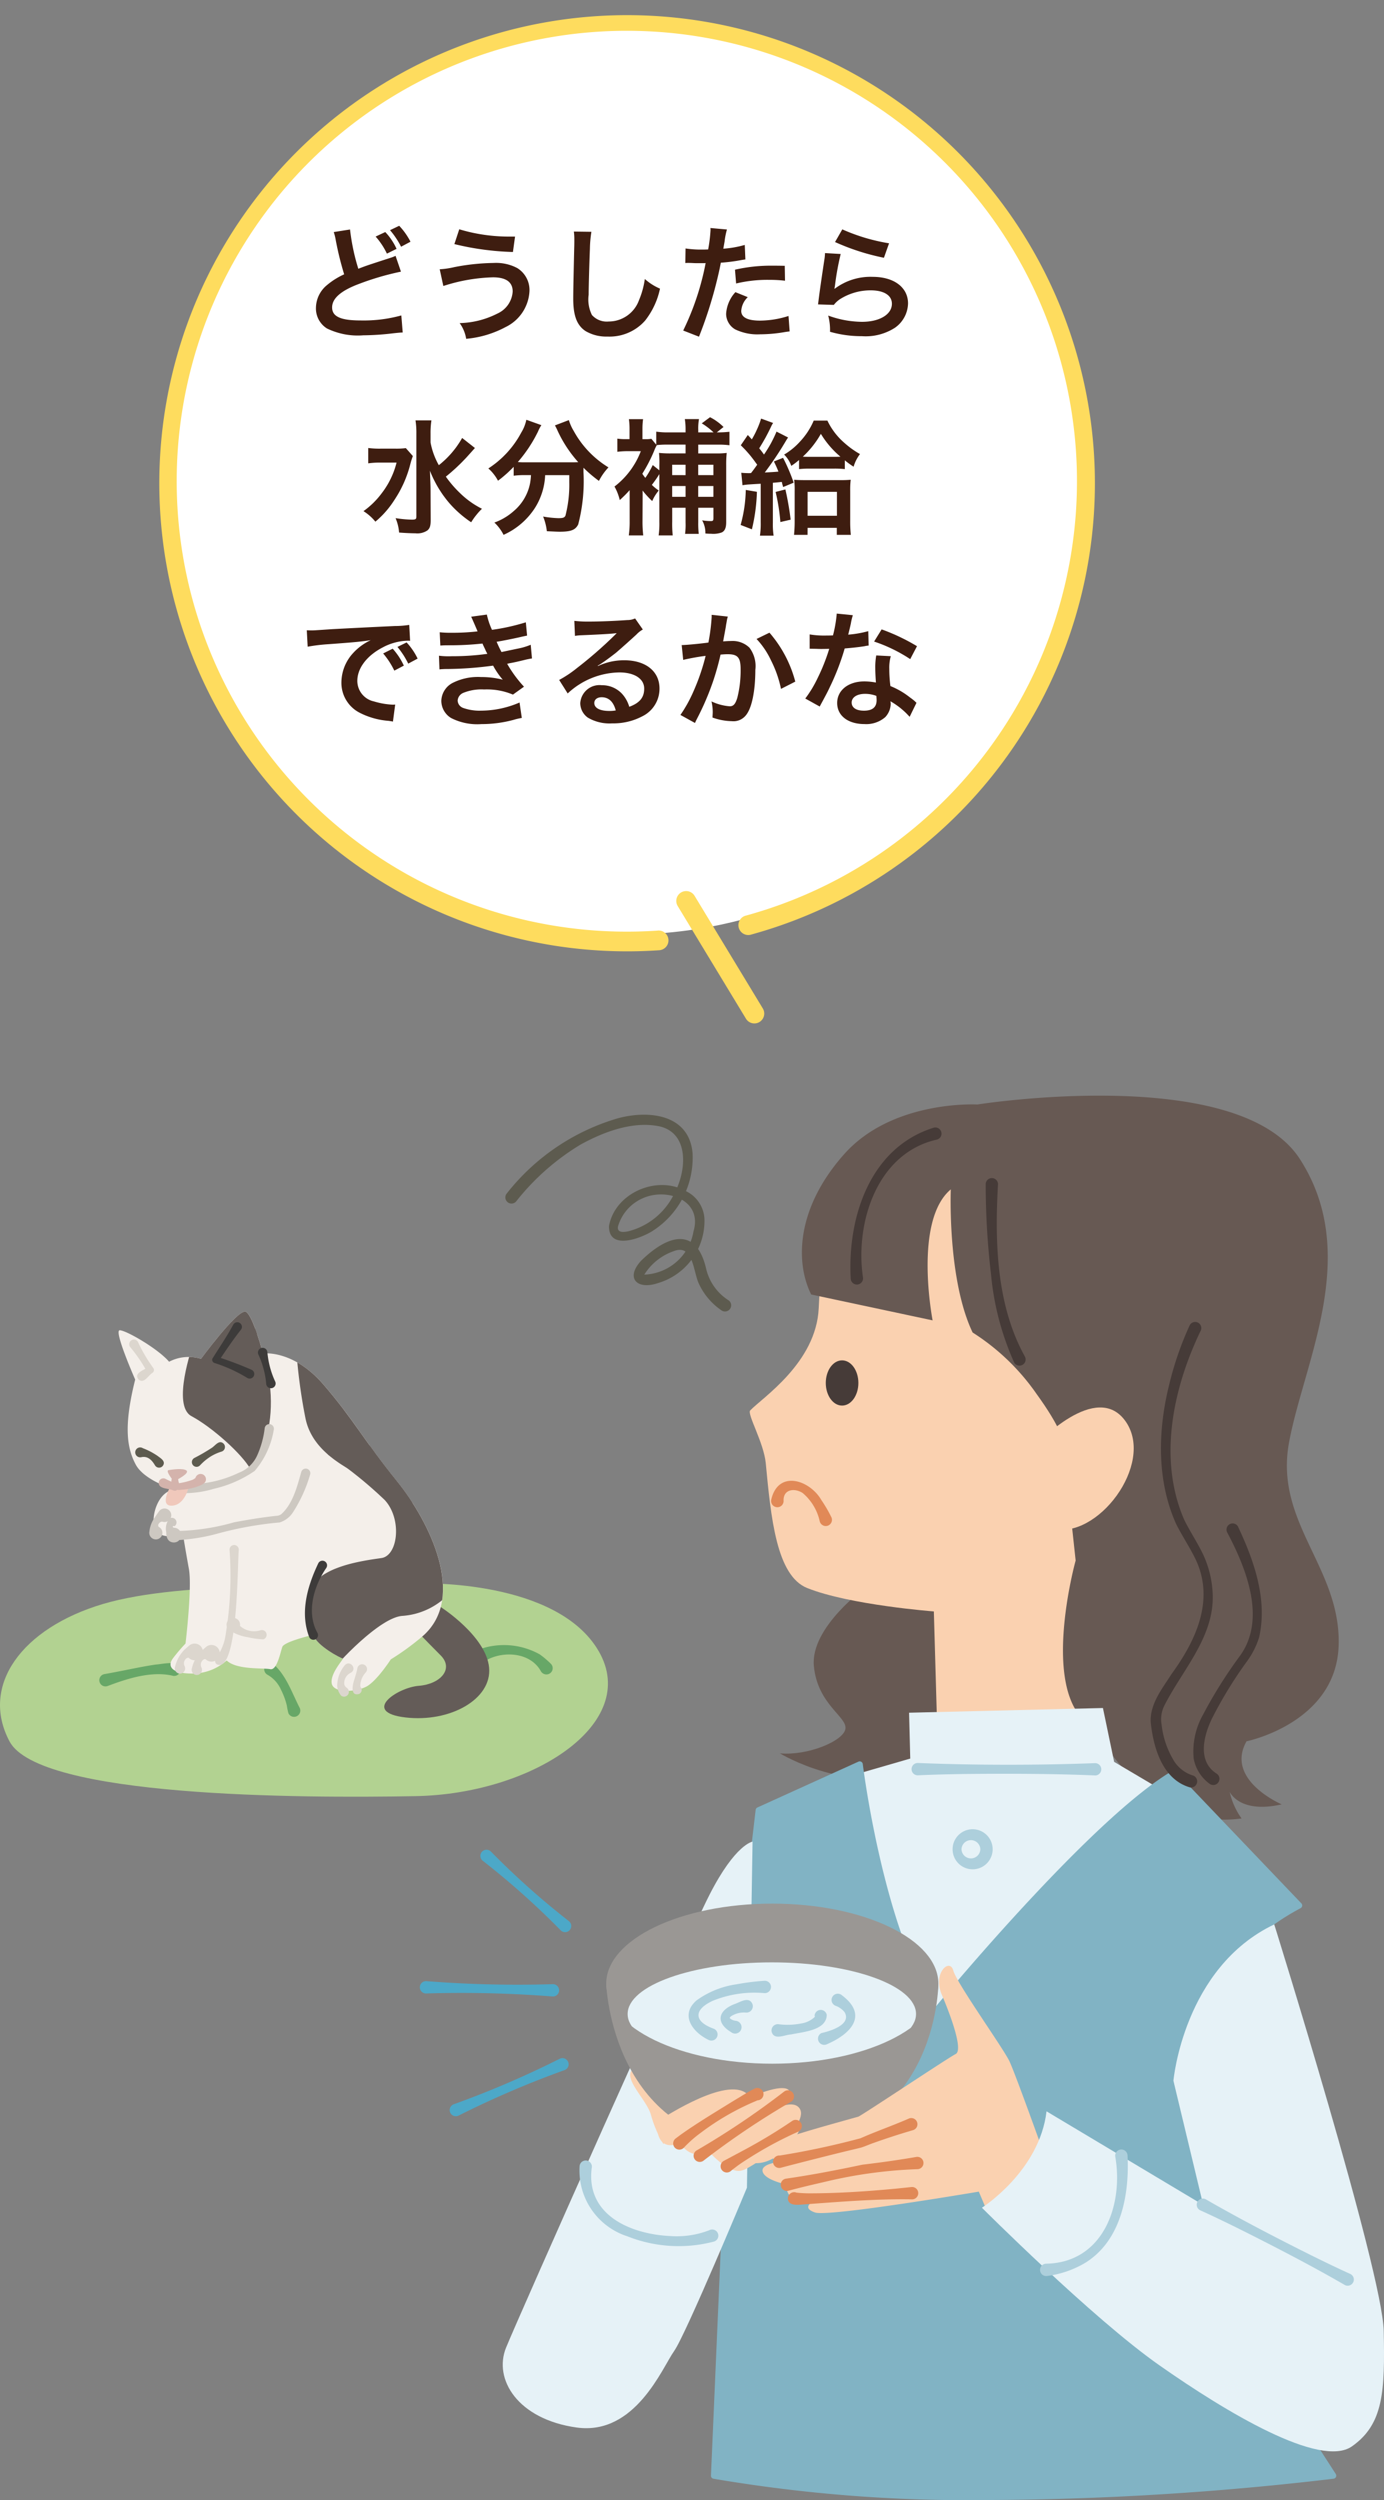<svg xmlns="http://www.w3.org/2000/svg" xmlns:xlink="http://www.w3.org/1999/xlink" width="143.495" height="259.044" viewBox="0 0 143.495 259.044">
  <rect x="0" y="0" width="143.495" height="259.044" fill="#808080" stroke="none"/>
  <defs>
    <clipPath id="clip-path">
      <rect id="長方形_207" data-name="長方形 207" width="98.765" height="107.407" transform="translate(0)" fill="#fff" stroke="#707070" stroke-width="1"/>
    </clipPath>
    <clipPath id="clip-path-2">
      <rect id="長方形_444" data-name="長方形 444" width="143.495" height="145.518" fill="none"/>
    </clipPath>
    <clipPath id="clip-path-3">
      <path id="パス_2542" data-name="パス 2542" d="M27.82,39.974a4.376,4.376,0,0,0-3.311.3c-1.154-1.354-4.465-3.261-5.117-3.261S21,42.132,21,42.132c-1.208,4.832-.852,7.074.051,8.78s4.064,2.608,4.064,2.608c-1.656.1-2.509,2.609-2.107,3.964s2.965.761,2.965.761.246,1.6.6,3.5-.351,7.725-.351,7.725A18.387,18.387,0,0,0,24.912,71c-.6.8-.2,1.584,2.005,1.584a5.358,5.358,0,0,0,3.562-1.355c1.053,1,3.812.753,4.515.9s1.054-1.756,1.255-2.308,3.21-1.254,3.21-1.254c.351,1.154,2.91,2.458,3.06,2.458s-1.3,1.505-1.154,2.559,2.451.925,3.555.374,2.573-2.84,2.573-2.84a26.7,26.7,0,0,0,3.353-2.451c4.516-4.014.7-11.79-2.709-16S43.673,46.3,40.512,42.634s-6.271-3.211-6.271-3.211-1-3.863-1.756-4.314a.2.2,0,0,0-.107-.027c-.957,0-4.558,4.893-4.558,4.893" transform="translate(-19.273 -35.081)" fill="none"/>
    </clipPath>
    <clipPath id="clip-path-5">
      <path id="パス_2593" data-name="パス 2593" d="M98.542,139.546c0,4.58,7.709,8.293,17.218,8.293s17.22-3.713,17.22-8.293-7.709-8.294-17.22-8.294-17.218,3.713-17.218,8.294" transform="translate(-98.542 -131.252)" fill="none"/>
    </clipPath>
  </defs>
  <g id="lineup_img_01" transform="translate(-1118.504 -1120.956)">
    <g id="グループ_464" data-name="グループ 464" transform="translate(1134.01 1120.956)">
      <g id="マスクグループ_24" data-name="マスクグループ 24" transform="translate(0 0)" clip-path="url(#clip-path)">
        <g id="e1083_1" transform="matrix(0.998, -0.07, 0.07, 0.998, -19.463, -10.264)">
          <ellipse id="楕円形_24" data-name="楕円形 24" cx="47.219" cy="47.219" rx="47.219" ry="47.219" transform="translate(81.786 129.006) rotate(-150)" fill="#fff"/>
          <g id="グループ_463" data-name="グループ 463" transform="translate(15.9 16.26)">
            <path id="パス_725" data-name="パス 725" d="M48.6,95.159a1.022,1.022,0,0,1,0,2.045,48.48,48.48,0,1,1,9.647-.958,1.022,1.022,0,1,1-.4-2h0a46.65,46.65,0,1,0-9.244.917Z" transform="translate(0 0)" fill="#fedc5e"/>
            <path id="パス_726" data-name="パス 726" d="M1.932.555l6.237,12.13a1.022,1.022,0,1,1-1.818.935L.113,1.49A1.022,1.022,0,0,1,1.932.555Z" transform="translate(50.711 91.284)" fill="#fedc5e"/>
          </g>
        </g>
      </g>
      <path id="パス_3070" data-name="パス 3070" d="M-28.743-10.335a5.525,5.525,0,0,1,.208.845,32.677,32.677,0,0,0,.871,3.536,7.579,7.579,0,0,0-1.768,1.105,3.094,3.094,0,0,0-1.157,2.327A2.445,2.445,0,0,0-29.458-.351a7.28,7.28,0,0,0,3.77.715,27.473,27.473,0,0,0,3.042-.2c.7-.078.767-.078,1.053-.091l-.143-1.768a14.735,14.735,0,0,1-4.2.52c-2.093,0-2.977-.4-2.977-1.352s.949-1.755,2.847-2.457a28.376,28.376,0,0,1,4.29-1.248l-.559-1.638a3.558,3.558,0,0,1-.494.195c-2.522.819-2.522.819-3.367,1.144a21.833,21.833,0,0,1-.858-4.069Zm4.342.468A7.593,7.593,0,0,1-23.231-8.1l1-.494a6.369,6.369,0,0,0-1.17-1.742Zm3.614.533a7.15,7.15,0,0,0-1.17-1.651l-.949.455a8.964,8.964,0,0,1,1.144,1.716Zm4.55.247a28.806,28.806,0,0,0,6.071.819l.221-1.6h-.364a17.821,17.821,0,0,1-5.421-.754Zm-1.144,4.342a18.177,18.177,0,0,1,5.148-.9c1.352,0,2.041.494,2.041,1.469a2.687,2.687,0,0,1-1.586,2.288A9.074,9.074,0,0,1-15.691-.9,3.713,3.713,0,0,1-15.015.728,10.641,10.641,0,0,0-10.92-.494,4.375,4.375,0,0,0-8.45-4.225,2.676,2.676,0,0,0-9.711-6.6a4.69,4.69,0,0,0-2.457-.533A22.681,22.681,0,0,0-16.25-6.7a8.849,8.849,0,0,1-1.508.221Zm13.533-5.642A6.465,6.465,0,0,1-3.8-9.5c0,.182,0,.455-.013.845-.078,3.263-.1,4.563-.1,5.239,0,1.742.377,2.743,1.274,3.341A4.238,4.238,0,0,0-.364.494a4.92,4.92,0,0,0,3.9-1.651A8.008,8.008,0,0,0,5.083-4.472a5.614,5.614,0,0,1-1.573-1,8.715,8.715,0,0,1-.6,2.184A3.345,3.345,0,0,1-.234-1.066a2.058,2.058,0,0,1-1.742-.676,3.613,3.613,0,0,1-.338-2.093c0-.923.078-3.562.13-4.771a11.884,11.884,0,0,1,.156-1.755ZM7.709-7.124a1.941,1.941,0,0,1,.247-.013c.1,0,.286,0,.52.013s.351.013.416.013h.754a1.1,1.1,0,0,0,.169-.013A27.775,27.775,0,0,1,7.488-.13L9.126.507a44.075,44.075,0,0,0,1.456-4.3c.338-1.183.663-2.561.806-3.367a17.722,17.722,0,0,0,2.132-.273c.312-.052.312-.052.416-.065L13.871-9a10.789,10.789,0,0,1-2.223.39c.052-.3.065-.377.13-.741a7.387,7.387,0,0,1,.247-1.248l-1.716-.156a1.764,1.764,0,0,1,.013.234,15.779,15.779,0,0,1-.247,1.989c-.3.013-.442.013-.6.013a10.343,10.343,0,0,1-1.742-.117Zm10.309.286c-.819-.013-.936-.013-1.287-.013a16.683,16.683,0,0,0-3.874.416l.117,1.43a14.03,14.03,0,0,1,3.432-.377,13.533,13.533,0,0,1,1.638.091ZM12.9-4.108a3.666,3.666,0,0,0-.962,2.249,1.878,1.878,0,0,0,.923,1.6A5.279,5.279,0,0,0,15.47.26,15.128,15.128,0,0,0,17.888.052c.3-.052.4-.065.637-.091l-.117-1.6a9.949,9.949,0,0,1-2.951.481c-1.3,0-1.95-.338-1.95-1a2.157,2.157,0,0,1,.676-1.43ZM23.231-9.3A23.53,23.53,0,0,0,28.3-7.67l.533-1.5a19.5,19.5,0,0,1-4.849-1.443Zm-1.04,1.144a5.305,5.305,0,0,1-.078.754c-.234,1.534-.442,2.977-.546,3.783-.065.494-.065.546-.1.78l1.638.052a2.83,2.83,0,0,1,.585-.559,5.916,5.916,0,0,1,3.237-.949c1.378,0,2.2.52,2.2,1.391,0,1.105-1.274,1.872-3.107,1.872a10.5,10.5,0,0,1-3.5-.65A5.769,5.769,0,0,1,22.711,0a11.954,11.954,0,0,0,3.315.455,5.616,5.616,0,0,0,3.432-.884A3.165,3.165,0,0,0,30.8-2.938c0-1.664-1.456-2.756-3.666-2.756a6.161,6.161,0,0,0-3.939,1.235l-.026-.026c.039-.195.039-.195.065-.377a27.508,27.508,0,0,1,.585-3.2ZM-15.431,11a9.535,9.535,0,0,1-2.418,2.821,7.586,7.586,0,0,1-.858-2.353v-.91a8.524,8.524,0,0,1,.091-1.378h-1.651a8.354,8.354,0,0,1,.091,1.365v8.593c0,.273-.078.325-.468.325a11.9,11.9,0,0,1-1.69-.156,4.664,4.664,0,0,1,.364,1.495c.507.039,1.209.078,1.69.078a1.862,1.862,0,0,0,1.248-.3c.247-.208.338-.468.338-1.053l-.013-3.107c0-.429-.013-.728-.065-2.028A11.673,11.673,0,0,0-16.718,17.8a11.39,11.39,0,0,0,2.223,1.937,7.256,7.256,0,0,1,1.118-1.4,9.01,9.01,0,0,1-2.262-1.612,11.6,11.6,0,0,1-1.482-1.716,19.733,19.733,0,0,0,2.327-2.2c.442-.494.676-.754.689-.767Zm-5.837,1.053a7.559,7.559,0,0,1-1.144.052h-1.365a9.141,9.141,0,0,1-1.391-.065V13.63a8.8,8.8,0,0,1,1.3-.078h1.638a8.653,8.653,0,0,1-1.547,3.185,8.46,8.46,0,0,1-1.885,1.846,4.971,4.971,0,0,1,1.235,1.092,9.626,9.626,0,0,0,1.963-2.236,11.94,11.94,0,0,0,1.651-3.692,8.28,8.28,0,0,1,.273-.871Zm12.974,2.795a6.461,6.461,0,0,1-.078.754,5.03,5.03,0,0,1-1.7,2.964,6.134,6.134,0,0,1-2.015,1.2,4.614,4.614,0,0,1,.949,1.274,7.53,7.53,0,0,0,3.3-2.86,6.917,6.917,0,0,0,1.014-3.328h2.5v.754a12.771,12.771,0,0,1-.4,3.458c-.117.2-.26.247-.741.247a10.687,10.687,0,0,1-1.573-.169,5.583,5.583,0,0,1,.39,1.521c.871.039,1.079.052,1.339.052,1.157,0,1.625-.182,1.911-.754a17.729,17.729,0,0,0,.546-5.434v-.442A13.256,13.256,0,0,0-1.248,15.45a6.052,6.052,0,0,1,.988-1.4,10.081,10.081,0,0,1-3.6-3.77,4.859,4.859,0,0,1-.507-1.131L-5.811,9.7a5.332,5.332,0,0,1,.273.546,13,13,0,0,0,2.145,3.263c-.312.013-.494.013-.806.013H-8.983a6.719,6.719,0,0,1-.676-.026,14.459,14.459,0,0,0,2.093-3.159,3.676,3.676,0,0,1,.351-.663l-1.56-.559a4.041,4.041,0,0,1-.52,1.313,10.023,10.023,0,0,1-3.419,3.731,4.52,4.52,0,0,1,1,1.274,12.923,12.923,0,0,0,1.625-1.443v.923a9.034,9.034,0,0,1,1.1-.065Zm11.57,1.6a9.023,9.023,0,0,0,1,1.092,4.358,4.358,0,0,1,.676-1.092,5.41,5.41,0,0,1-.715-.585,12.365,12.365,0,0,0,.78-1.118v4.94A8.613,8.613,0,0,1,4.94,21.1H6.4a12.034,12.034,0,0,1-.052-1.43V18.232H7.735v1.521a7.29,7.29,0,0,1-.052,1.183H9.1a9.267,9.267,0,0,1-.052-1.2V18.232h1.573V19.3c0,.26-.052.312-.26.312a5.422,5.422,0,0,1-.91-.078A2.656,2.656,0,0,1,9.789,20.9c.312.026.455.026.585.026a2.552,2.552,0,0,0,1.131-.143c.312-.169.442-.494.442-1.066V13.89A12.1,12.1,0,0,1,12,12.551a8.446,8.446,0,0,1-1.17.052H9.048v-.91h2a8.2,8.2,0,0,1,1.235.065v-1.4a11.078,11.078,0,0,1-1.235.065h-.078l.7-.559a5.515,5.515,0,0,0-1.4-1.014l-.858.637a6.756,6.756,0,0,1,1.222.936H9.048v-.26a5.414,5.414,0,0,1,.078-1.118H7.657a6.617,6.617,0,0,1,.078,1.118v.26H5.967a8.065,8.065,0,0,1-1.274-.078v1.352l-.507-.611a3.273,3.273,0,0,1-.663.039h-.26V10.029a7.054,7.054,0,0,1,.065-.975H1.859a7.372,7.372,0,0,1,.065,1.014v1.053h-.3a5.616,5.616,0,0,1-.962-.052v1.365a9.207,9.207,0,0,1,1.066-.065H3.094a8.352,8.352,0,0,1-2.73,3.666,5.254,5.254,0,0,1,.546,1.4,12.427,12.427,0,0,0,1.027-1.027v3.211A10.061,10.061,0,0,1,1.846,21.1h1.5a12.078,12.078,0,0,1-.078-1.495l.013-2.756Zm1.469-4.706a8.857,8.857,0,0,1,1.105-.052H7.735v.91H6.279a11.045,11.045,0,0,1-1.3-.052,10.477,10.477,0,0,1,.039,1.326v.481l-.689-.546a8.925,8.925,0,0,1-.767,1.326,3.638,3.638,0,0,1-.312-.429,16.107,16.107,0,0,0,1.235-2.392,3.961,3.961,0,0,1,.26-.559Zm1.6,5.356V15.983H7.735V17.1Zm0-2.249V13.773H7.735v1.079Zm2.7,2.249V15.983h1.573V17.1Zm0-2.249V13.773h1.573v1.079ZM13.637,15.9a5.233,5.233,0,0,1,.6-.078c.819-.052.819-.052,1.287-.078v4a8.665,8.665,0,0,1-.078,1.378h1.417a7.852,7.852,0,0,1-.078-1.365V15.645c.468-.039.468-.039.923-.091.065.26.065.273.143.533l1.092-.455a19.412,19.412,0,0,0-1.1-2.574l-.949.377c.247.52.325.689.468,1.053-.442.039-.663.052-1.417.091a33.972,33.972,0,0,0,2.054-3.042c.182-.312.273-.455.364-.585l-1.2-.611a12.533,12.533,0,0,1-1.3,2.379c-.169-.247-.234-.325-.494-.65a20.049,20.049,0,0,0,1.222-2.223,2.519,2.519,0,0,1,.221-.4l-1.248-.455a8.364,8.364,0,0,1-.442,1.157,9.647,9.647,0,0,1-.52,1c-.208-.234-.208-.234-.416-.455l-.728,1.066a12.049,12.049,0,0,1,1.521,1.768c.117.156.117.156.182.247-.286.39-.377.533-.637.858a1.347,1.347,0,0,1-.208.013c-.247,0-.533-.013-.806-.039ZM19.5,14.228a9.6,9.6,0,0,1,1.17-.052h2.405a8.941,8.941,0,0,1,1.17.052v-.91a9.324,9.324,0,0,0,.91.663,4.037,4.037,0,0,1,.663-1.313,8.93,8.93,0,0,1-1.586-1.131A7.053,7.053,0,0,1,22.438,9.2H21.021a7.4,7.4,0,0,1-1.43,2.184,6.961,6.961,0,0,1-1.638,1.339,3.074,3.074,0,0,1,.741,1.17,7.23,7.23,0,0,0,.806-.611Zm1.066-1.274c-.312,0-.442,0-.676-.013a9.773,9.773,0,0,0,1.872-2.366,9.542,9.542,0,0,0,2.028,2.366c-.156.013-.3.013-.6.013Zm-6.591,3.432a14.409,14.409,0,0,1-.533,3.627l1.17.455a19.011,19.011,0,0,0,.52-3.887Zm3.094.208a19.889,19.889,0,0,1,.494,3.12l1.066-.247a29.812,29.812,0,0,0-.546-3.133Zm3.315,3.718h3.029v.728h1.456a13.258,13.258,0,0,1-.065-1.482V16.5a8.815,8.815,0,0,1,.052-1.17,10.341,10.341,0,0,1-1.066.039H20.111c-.507,0-.793-.013-1.118-.039a8.544,8.544,0,0,1,.052,1.183V19.7c0,.481-.026.9-.065,1.339h1.4Zm0-3.731h3.042v2.483H20.384ZM-31.447,32.629a18.871,18.871,0,0,1,2.158-.26c2.821-.208,3.328-.26,4.381-.416a5.749,5.749,0,0,0-1.807,1.313,4.527,4.527,0,0,0-1.235,3.055,3.478,3.478,0,0,0,1.859,3.133,7.821,7.821,0,0,0,3.042.858c.221.039.286.039.442.078l.234-1.768c-.13.013-.247.013-.26.013A7.889,7.889,0,0,1-24.57,38.3,2.183,2.183,0,0,1-26.3,36.178c0-1.313.975-2.613,2.626-3.471a5.814,5.814,0,0,1,2.574-.7,2.013,2.013,0,0,1,.273.013l-.091-1.651a9.577,9.577,0,0,1-1.495.117c-3.6.169-5.759.286-6.487.325-1.911.13-1.911.13-2.145.13-.065,0-.208,0-.494-.013Zm7.826.7a8.27,8.27,0,0,1,1.157,1.781l.988-.52a6.972,6.972,0,0,0-1.157-1.755Zm3.575.533a6.813,6.813,0,0,0-1.144-1.677l-.949.468a8.617,8.617,0,0,1,1.118,1.729Zm2.353-1.352c.273-.013.338-.026.884-.026a31.341,31.341,0,0,0,3.484-.182c.1.234.143.312.273.585.1.247.156.325.234.481a25.575,25.575,0,0,1-3.679.247,7.7,7.7,0,0,1-1.339-.052l.052,1.417c.221-.026.312-.026.533-.039a37.318,37.318,0,0,0,5.031-.351,7.827,7.827,0,0,0,1,1.456,8.959,8.959,0,0,0-2.249-.273,5.8,5.8,0,0,0-3.029.65,2.171,2.171,0,0,0-1.092,1.807,2.094,2.094,0,0,0,1,1.781,5.944,5.944,0,0,0,3.172.637,12.516,12.516,0,0,0,3.328-.442,6.429,6.429,0,0,1,.845-.195l-.234-1.6a10.1,10.1,0,0,1-4,.845,5.067,5.067,0,0,1-1.859-.286.857.857,0,0,1-.559-.754.938.938,0,0,1,.559-.793,5.015,5.015,0,0,1,2.184-.364,6.991,6.991,0,0,1,2.99.533l1.144-.819A13,13,0,0,1-10.764,34.4c.156-.039.156-.039.481-.1s.741-.156,1.274-.286c.3-.078.572-.13.819-.169l-.13-1.417a6.566,6.566,0,0,1-1.235.377c-.078.013-.676.143-1.794.377a11.706,11.706,0,0,1-.507-1.066c.4-.052,1.846-.338,2.717-.546l.442-.091-.13-1.378a21.841,21.841,0,0,1-3.51.78A7.621,7.621,0,0,1-12.87,29.3l-1.625.221c.013.026.2.429.52,1.183.1.234.1.234.143.338a23.1,23.1,0,0,1-2.678.143,10.906,10.906,0,0,1-1.248-.052ZM-1.378,34.6a5.1,5.1,0,0,0,.533-.338C-.585,34.1.351,33.4.585,33.2c.442-.377,1.391-1.222,2.041-1.82a2.787,2.787,0,0,1,.676-.533L2.5,29.7a1.916,1.916,0,0,1-.806.169c-1.261.091-2.847.156-3.952.156A11.758,11.758,0,0,1-3.8,29.951l.065,1.56a4.385,4.385,0,0,1,.624-.065c2.353-.1,3.185-.156,3.679-.221l.013.013-.234.234a43.408,43.408,0,0,1-3.887,3.38,11.692,11.692,0,0,1-1.833,1.222l.884,1.4A8.01,8.01,0,0,1,.871,35.294c1.573,0,2.574.663,2.574,1.677,0,.923-.468,1.482-1.547,1.885a3.5,3.5,0,0,0-.6-1.17A2.8,2.8,0,0,0-.949,36.62a2,2,0,0,0-2.236,1.859,1.856,1.856,0,0,0,.78,1.495,4.4,4.4,0,0,0,2.522.6,6.432,6.432,0,0,0,3.146-.741,3.177,3.177,0,0,0,1.768-2.873c0-1.781-1.43-2.925-3.653-2.925a6.346,6.346,0,0,0-2.73.6ZM.494,39.233a3.519,3.519,0,0,1-.676.052c-.962,0-1.547-.3-1.547-.819,0-.364.3-.6.767-.6C-.234,37.868.26,38.336.494,39.233Zm9.945-9.906v.247A20.005,20.005,0,0,1,10.1,32.2c-.715.1-2.288.26-2.769.26l.156,1.534a23.306,23.306,0,0,1,2.327-.416,22.053,22.053,0,0,1-1.261,3.679A14.2,14.2,0,0,1,7.2,39.7l1.508.832c.065-.13.065-.143.1-.221l.2-.39a27.881,27.881,0,0,0,1.56-3.653,27.5,27.5,0,0,0,.793-2.821c.3-.026.494-.039.754-.039,1.027,0,1.326.351,1.326,1.547A11.551,11.551,0,0,1,13.1,37.92c-.195.637-.4.884-.78.884a5.378,5.378,0,0,1-1.9-.507,4.883,4.883,0,0,1,.13,1.1c0,.13-.013.312-.026.572a6.307,6.307,0,0,0,2,.377,1.646,1.646,0,0,0,1.443-.585c.624-.715,1-2.5,1-4.732a3.153,3.153,0,0,0-.611-2.3,2.518,2.518,0,0,0-1.924-.689c-.247,0-.429.013-.806.039.039-.169.039-.195.091-.481.182-.975.182-.975.221-1.248.039-.208.052-.273.078-.442a3.025,3.025,0,0,1,.1-.4Zm4.654,2.5a8.414,8.414,0,0,1,1.5,2.223A11.685,11.685,0,0,1,17.628,37l1.482-.754a12.619,12.619,0,0,0-2.678-5.07Z" transform="translate(47.841 34.379)" fill="#3e1d10"/>
      <path id="パス_3077" data-name="パス 3077" d="M16.965,9.223a13.281,13.281,0,0,1-.39,2.262c-.286.013-.507.013-.663.013a9.026,9.026,0,0,1-1.755-.117v1.482l.689.013c.273.013.351.013.52.013s.234,0,.819-.013a20,20,0,0,1-1.222,3.068,11.833,11.833,0,0,1-1.261,2.08l1.5.832c.078-.156.078-.156.247-.468.494-.91.611-1.144.91-1.781a24.953,24.953,0,0,0,1.43-3.77c.806-.065,1.6-.156,2.067-.234a2.535,2.535,0,0,1,.416-.065l-.039-1.495a11.151,11.151,0,0,1-2.08.364c.143-.572.208-.832.273-1.144a6.508,6.508,0,0,1,.208-.871Zm8.32,3.38a20.521,20.521,0,0,0-3.666-1.742l-.78,1.261a15.911,15.911,0,0,1,3.744,1.82Zm-.052,5.863a2.327,2.327,0,0,1-.195-.182,4.793,4.793,0,0,0-.455-.351,8.122,8.122,0,0,0-2.054-1.2,13.8,13.8,0,0,1-.117-1.781,4.333,4.333,0,0,1,.156-1.313l-1.508-.078a6.9,6.9,0,0,0-.1,1.313c0,.39.026.9.065,1.495a6.457,6.457,0,0,0-1.209-.117c-1.651,0-2.808.923-2.808,2.236s1.118,2.184,2.834,2.184A3,3,0,0,0,22,19.948a2.077,2.077,0,0,0,.559-1.378c0-.052-.013-.143-.026-.26a7.862,7.862,0,0,1,1.989,1.612Zm-4.16-.715s.026.312.026.442c0,.728-.429,1.092-1.313,1.092-.806,0-1.274-.312-1.274-.845s.546-.9,1.391-.9A3.277,3.277,0,0,1,21.073,17.751Z" transform="translate(54.284 54.353)" fill="#3e1d10"/>
    </g>
    <g id="グループ_1255" data-name="グループ 1255" transform="translate(1118.504 1234.482)">
      <g id="グループ_1246" data-name="グループ 1246">
        <g id="グループ_1245" data-name="グループ 1245" clip-path="url(#clip-path-2)">
          <path id="パス_2532" data-name="パス 2532" d="M135.695,79.557s-5.781,4.148-5.4,8.169,3.519,5.277,3.267,6.535-3.9,2.764-6.786,2.513c0,0,7.415,4.524,14.326,1.634s7.54-12.441,7.54-12.441-3.142-6.787-3.645-6.913-9.3.5-9.3.5" transform="translate(-45.912 -28.625)" fill="#675953"/>
          <path id="パス_2533" data-name="パス 2533" d="M43.69,79.243s14.084-.454,18.4,7.042-6.929,14.765-18.968,14.992S4.05,101.391.984,95.6s1.282-11.732,9.687-14.231S34.944,79.7,34.944,79.7Z" transform="translate(0 -28.697)" fill="#b2d291"/>
          <path id="パス_2534" data-name="パス 2534" d="M43.854,92.24c1.376,1.2,1.942,2.983,2.757,4.561a.648.648,0,1,1-1.156.586,6.22,6.22,0,0,1-.167-.8,7.433,7.433,0,0,0-.614-1.662,3.322,3.322,0,0,0-1.411-1.553.638.638,0,0,1,.591-1.13" transform="translate(-15.545 -33.378)" fill="#67a767"/>
          <path id="パス_2535" data-name="パス 2535" d="M16.669,93.321c1.73-.295,3.6-.733,5.332-.992.637-.018,2.566-.568,2.547.593a.647.647,0,0,1-.862.552c-2.161-.478-4.61.3-6.651,1.07a.642.642,0,1,1-.366-1.222" transform="translate(-5.845 -33.385)" fill="#67a767"/>
          <path id="パス_2536" data-name="パス 2536" d="M78.245,89.581a7.614,7.614,0,0,1,5.878.648,9.212,9.212,0,0,1,1.108.932.65.65,0,0,1,.083.916.661.661,0,0,1-1.093-.136c-1.07-1.887-3.738-2.09-5.519-1.169a.643.643,0,1,1-.458-1.191" transform="translate(-28.161 -32.337)" fill="#67a767"/>
          <path id="パス_2537" data-name="パス 2537" d="M68.315,83.071s4.714,3,5.018,6.28-4.067,5.706-8.681,5.16-.85-3.1,1.4-3.278,3.643-1.76,2.264-3.146c-1.806-1.815-2.385-2.438-2.385-2.438Z" transform="translate(-22.622 -30.085)" fill="#645c58"/>
          <path id="パス_2538" data-name="パス 2538" d="M21,42.131s-2.257-5.117-1.605-5.117,3.964,1.906,5.117,3.261a4.373,4.373,0,0,1,3.311-.3s3.913-5.318,4.666-4.867,1.756,4.315,1.756,4.315,3.11-.452,6.271,3.211,4.214,5.819,7.626,10.033,7.224,11.99,2.709,16a26.672,26.672,0,0,1-3.354,2.451s-1.47,2.288-2.573,2.84-3.4.68-3.555-.374,1.3-2.559,1.154-2.559-2.709-1.3-3.06-2.458c0,0-3.011.7-3.211,1.255s-.552,2.458-1.255,2.308-3.462.1-4.515-.9a5.356,5.356,0,0,1-3.562,1.355c-2.208,0-2.607-.781-2.005-1.584a18.272,18.272,0,0,1,1.3-1.527s.7-5.82.351-7.725-.6-3.5-.6-3.5-2.563.593-2.965-.762.452-3.863,2.107-3.964c0,0-3.161-.9-4.064-2.609s-1.259-3.948-.05-8.779" transform="translate(-6.98 -12.705)" fill="#f4efea"/>
        </g>
      </g>
      <g id="グループ_1248" data-name="グループ 1248" transform="translate(12.293 22.376)">
        <g id="グループ_1247" data-name="グループ 1247" clip-path="url(#clip-path-3)">
          <path id="パス_2539" data-name="パス 2539" d="M30.756,37.716s-2.218,6.24-.138,7.349,5.239,3.889,6.155,5.55c0,0,4.108-4.648.779-13.661,0,0-1.527-5.062-3.052-4.091s-3.744,4.853-3.744,4.853" transform="translate(-23.06 -34.233)" fill="#645c58"/>
          <path id="パス_2540" data-name="パス 2540" d="M45.336,38.377a56.775,56.775,0,0,0,1.02,8.174c.857,4.111,5.653,5.846,8.993,7.424A22.34,22.34,0,0,1,61.688,59.2S56.634,40.956,50.21,37.615s-9.679.086-9.679.086Z" transform="translate(-26.972 -35.469)" fill="#645c58"/>
          <path id="パス_2541" data-name="パス 2541" d="M52.218,57.423A42.813,42.813,0,0,1,58.1,62.135c1.8,1.97,1.371,5.739-.343,6s-7.891.939-7.485,4.449-.552,6.279,3.467,5.969c0,0,3.933-4.251,6.16-4.422a7.38,7.38,0,0,0,4.883-2.313c.659-.906-.771-8.223-2.227-10.878a8.94,8.94,0,0,0-4.539-3.683s-5.344-3.278-5.8.17" transform="translate(-30.493 -42.601)" fill="#645c58"/>
        </g>
      </g>
      <g id="グループ_1250" data-name="グループ 1250">
        <g id="グループ_1249" data-name="グループ 1249" clip-path="url(#clip-path-2)">
          <path id="パス_2543" data-name="パス 2543" d="M37.492,37.535c-.848,1.074-1.607,2.207-2.366,3.34l-.185-.524a36.679,36.679,0,0,1,3.638,1.368.479.479,0,1,1-.462.837,15.276,15.276,0,0,0-3.386-1.542.351.351,0,0,1-.223-.447c.735-1.181,1.524-2.33,2.186-3.56a.479.479,0,1,1,.8.528" transform="translate(-12.49 -13.313)" fill="#3d3b3a"/>
          <path id="パス_2544" data-name="パス 2544" d="M42.91,41.43a9.11,9.11,0,0,0,.8,3.01.489.489,0,1,1-.924.247,8.785,8.785,0,0,0-.274-1.539,8.5,8.5,0,0,0-.529-1.471.489.489,0,1,1,.924-.246" transform="translate(-15.186 -14.836)" fill="#3d3b3a"/>
          <path id="パス_2545" data-name="パス 2545" d="M21.928,39.909A16.014,16.014,0,0,0,23.5,42.571a.353.353,0,0,1-.092.506c-.433.263-.863,1.161-1.428.692-.558-.679.572-.964.973-1.3l-.092.506a16.04,16.04,0,0,0-1.739-2.555.483.483,0,1,1,.807-.513" transform="translate(-7.607 -14.351)" fill="#dcd6ce"/>
          <path id="パス_2546" data-name="パス 2546" d="M38.942,53.949a8.714,8.714,0,0,1-1.982,4.267,12.289,12.289,0,0,1-4.26,1.857,10.563,10.563,0,0,1-3.112.446.479.479,0,1,1,.105-.951,11.732,11.732,0,0,0,5.6-1.153,3.43,3.43,0,0,0,1.948-1.85A9.612,9.612,0,0,0,38,53.787a.479.479,0,1,1,.943.162" transform="translate(-10.556 -19.331)" fill="#cdc8c1"/>
          <path id="パス_2547" data-name="パス 2547" d="M31.468,57.919a19.618,19.618,0,0,0,1.776-1.032c.369-.228.758-.877,1.223-.452a.5.5,0,0,1-.218.841,4.658,4.658,0,0,0-1.213.566,5.581,5.581,0,0,0-1,.848.488.488,0,1,1-.566-.772" transform="translate(-11.295 -20.388)" fill="#5d5b4f"/>
          <path id="パス_2548" data-name="パス 2548" d="M22.761,57.217a7.324,7.324,0,0,1,1.545.809c.319.248.873.552.536,1.021A.491.491,0,0,1,24.03,59c-.318-.538-.745-1-1.436-.842a.514.514,0,1,1,.167-.942" transform="translate(-7.959 -20.693)" fill="#5d5b4f"/>
          <path id="パス_2549" data-name="パス 2549" d="M42.237,61.195a14.7,14.7,0,0,1-1.754,3.877,2.528,2.528,0,0,1-1.413,1.093A36.325,36.325,0,0,0,32.5,67.358a20.026,20.026,0,0,1-4.181.647.478.478,0,1,1,.035-.955,23.049,23.049,0,0,0,5.991-.9c1.45-.275,2.9-.509,4.366-.672a.93.93,0,0,0,.548-.182c1.187-1.079,1.624-2.829,2.059-4.363a.478.478,0,1,1,.921.26" transform="translate(-10.082 -21.941)" fill="#cdc8c1"/>
          <path id="パス_2550" data-name="パス 2550" d="M27.844,69.459c-.033-.083-.153-.018-.17.031.006.071.066.107.159.115a.765.765,0,0,1-.081,1.528c-.584-.042-.758-.54-.747-1.048a1.7,1.7,0,0,1,.325-1.433.478.478,0,0,1,.514.807" transform="translate(-9.766 -24.835)" fill="#cdc8c1"/>
          <path id="パス_2551" data-name="パス 2551" d="M25.615,68.428c-.248-.043-.6.39-.333.565a.682.682,0,1,1-1.007.464,3.046,3.046,0,0,1,.566-1.474c.107-.166.3-.443.431-.623a.7.7,0,1,1,.344,1.068" transform="translate(-8.786 -24.288)" fill="#cdc8c1"/>
          <path id="パス_2552" data-name="パス 2552" d="M37.416,73.486c-.146,1.417-.048,12.968-2.294,11.863a.482.482,0,0,1,.006-.735,5.281,5.281,0,0,0,.943-2.44,37.017,37.017,0,0,0,.388-8.668.479.479,0,1,1,.957-.02" transform="translate(-12.659 -26.437)" fill="#dcd6ce"/>
          <path id="パス_2553" data-name="パス 2553" d="M51.768,76.315c-1.291,1.882-2.079,4.612-.895,6.721a.481.481,0,0,1-.841.466c-1.015-2.558-.21-5.32.925-7.7a.48.48,0,1,1,.811.508" transform="translate(-17.952 -27.357)" fill="#3d3b3a"/>
          <path id="パス_2554" data-name="パス 2554" d="M38.213,85.657a2.179,2.179,0,0,0,2.142.452.494.494,0,0,1,.281.947,9.054,9.054,0,0,1-1.618-.223,4.7,4.7,0,0,1-1.853-.7.7.7,0,1,1,1.048-.473" transform="translate(-13.334 -30.72)" fill="#dcd6ce"/>
          <path id="パス_2555" data-name="パス 2555" d="M32.592,90.709c-.257-.06-.5.313-.49.557a.626.626,0,0,0,.065.3.537.537,0,1,1-.984.061,3.667,3.667,0,0,1,1-1.785l.456-.395a.864.864,0,1,1-.048,1.26" transform="translate(-11.281 -32.319)" fill="#dcd6ce"/>
          <path id="パス_2556" data-name="パス 2556" d="M29.853,90.484c-.257-.06-.5.313-.49.557a.625.625,0,0,0,.065.3.537.537,0,1,1-.984.061,3.667,3.667,0,0,1,1-1.785l.456-.395a.864.864,0,1,1-.048,1.26" transform="translate(-10.289 -32.237)" fill="#dcd6ce"/>
          <path id="パス_2557" data-name="パス 2557" d="M56.181,93.219a1.168,1.168,0,0,0-.629,1.221.63.63,0,0,0,.254.327.5.5,0,1,1-.576.82,1.753,1.753,0,0,1-.422-1.016,3.37,3.37,0,0,1,.75-2.1c.533-.7,1.409.353.623.749" transform="translate(-19.847 -33.405)" fill="#dcd6ce"/>
          <path id="パス_2558" data-name="パス 2558" d="M58.665,93.237a2.076,2.076,0,0,0-.547,1.308c0,.138.047.284.1.263a.479.479,0,0,1-.227.637c-.989.284-.648-1.091-.471-1.552.1-.365.219-.69.286-1.083a.506.506,0,1,1,.856.427" transform="translate(-20.759 -33.454)" fill="#dcd6ce"/>
          <path id="パス_2559" data-name="パス 2559" d="M27.8,61.816s-.808-.985-.452-1.045,1.545-.238,1.865.052-1.045.973-1.045.973Z" transform="translate(-9.87 -21.97)" fill="#d4b3ac"/>
          <path id="パス_2560" data-name="パス 2560" d="M82.286,11.262A22.769,22.769,0,0,1,93.715,3.493c3.183-.9,7.457-.507,7.836,3.555a9.006,9.006,0,0,1-4.261,8.164c-1.255.748-4.458,1.933-4.4-.6.633-3.4,4.933-5.273,7.929-3.621a3.389,3.389,0,0,1,1.966,2.878,6.723,6.723,0,0,1-4.873,6.689c-2.124.7-3.346-.54-1.689-2.338,2.636-2.57,5.674-3.682,6.734.816a5.3,5.3,0,0,0,2.344,3.3.638.638,0,0,1-.737,1.041,6.824,6.824,0,0,1-2.4-2.866c-.545-1.285-.589-4.031-2.539-3.287a5.854,5.854,0,0,0-3.088,2.459c-.029.125.005.032-.06-.017a5.372,5.372,0,0,0,5.172-4.48c.971-3.253-2.775-4.554-5.256-3.437a4.573,4.573,0,0,0-2.578,2.949c-.079.623.521.585,1.041.485a7.254,7.254,0,0,0,4.8-3.919C100.9,9.01,101.27,5.095,98.2,4.319c-2.755-.615-5.839.532-8.284,1.885A24.8,24.8,0,0,0,83.3,12.033a.638.638,0,1,1-1.016-.771" transform="translate(-29.747 -1.12)" fill="#5d5b4f"/>
          <path id="パス_2561" data-name="パス 2561" d="M79.169,122.679a82.326,82.326,0,0,0,8.086,7.21.639.639,0,1,1-.849.952,82.252,82.252,0,0,0-8.086-7.21.639.639,0,1,1,.849-.952" transform="translate(-28.271 -44.356)" fill="#4ca8c8"/>
          <path id="パス_2562" data-name="パス 2562" d="M68.944,143.845a120.143,120.143,0,0,0,13.089.313.639.639,0,1,1-.03,1.276,120.316,120.316,0,0,0-13.09-.313.639.639,0,1,1,.031-1.275" transform="translate(-24.72 -52.095)" fill="#4ca8c8"/>
          <path id="パス_2563" data-name="パス 2563" d="M73.535,161.13a99.74,99.74,0,0,0,10.952-4.7.64.64,0,1,1,.5,1.172,99.57,99.57,0,0,0-10.952,4.7.639.639,0,1,1-.5-1.172" transform="translate(-26.477 -56.626)" fill="#4ca8c8"/>
          <path id="パス_2564" data-name="パス 2564" d="M158.676,5.764s-19.479-.377-24,3.645-5.4,9.048-5.655,14.7-5.859,9.283-7.106,10.594c-.341.358,1.412,3.337,1.614,5.449.538,5.615,1.1,11.673,4.3,12.951,4.4,1.76,13.13,2.424,13.13,2.424l.377,13.2,14.7-.5,1.006-19.605Z" transform="translate(-44.136 -2.084)" fill="#fad1b0"/>
          <path id="パス_2565" data-name="パス 2565" d="M148.552.915s-8.8-.5-13.824,5.152-5.05,11.267-3.416,14.534l12.59,2.683s-2.011-10.305,1.885-13.573c0,0-.377,9.3,2.262,14.83a23.228,23.228,0,0,1,6.661,6.41c3.267,4.524,2.764,5.529,2.764,5.529l1.257,11.688s-4.022,14.452,2.01,17.343c0,0,5.266,10.763,15.194,9.381a7.44,7.44,0,0,1-1.233-2.759s.994,2.3,5.392,1.3c0,0-5.907-2.513-3.645-6.535,0,0,9.3-1.885,9.551-9.929s-6.66-12.693-5.152-20.987S188.39,16.5,181.98,6.57,148.552.915,148.552.915" transform="translate(-47.207 0)" fill="#675953"/>
          <path id="パス_2566" data-name="パス 2566" d="M167.889,54.525s6.284-6.787,9.3-2.388-3.016,12.316-7.666,11.059-1.633-8.671-1.633-8.671" transform="translate(-60.455 -18.345)" fill="#fad1b0"/>
          <path id="パス_2567" data-name="パス 2567" d="M125.368,64.481c.737-3.064,3.989-2.009,5.194.091a14.445,14.445,0,0,1,1.02,1.744.643.643,0,1,1-1.2.43,5.326,5.326,0,0,0-1.762-2.911c-.858-.556-2.007-.387-1.982.771a.648.648,0,1,1-1.269-.126" transform="translate(-45.395 -22.66)" fill="#e18957"/>
          <path id="パス_2568" data-name="パス 2568" d="M144.263,104.715l-.122-4.751,20.1-.487,1.163,5.581,6.633,3.92s-10.72,27.652-22.049,27.9S137.747,106.6,137.747,106.6Z" transform="translate(-49.887 -36.027)" fill="#e6f2f7"/>
          <path id="パス_2569" data-name="パス 2569" d="M120.7,113.395l10.476-4.751s2.071,17.176,7.8,25.7c0,0,16.08-19.612,24.728-24.728l13.034,13.643A24.868,24.868,0,0,0,163.7,141.412l5.847,24.363,10.72,16.566s-37.884,4.994-64.2,0l2.014-46.551Z" transform="translate(-42.036 -39.347)" fill="#81b3c4"/>
          <path id="パス_2570" data-name="パス 2570" d="M144.151,184.684a157.112,157.112,0,0,1-28.322-2.211.319.319,0,0,1-.26-.327l2.015-46.551,2.616-22.419a.318.318,0,0,1,.185-.254l10.476-4.751a.314.314,0,0,1,.288.013.319.319,0,0,1,.16.24c.02.168,2.07,16.721,7.509,25.2,2.171-2.614,16.561-19.749,24.536-24.466a.319.319,0,0,1,.393.054l13.034,13.643a.321.321,0,0,1,.082.282.317.317,0,0,1-.182.23,24.747,24.747,0,0,0-12.839,17.849l5.819,24.246,10.689,16.521a.318.318,0,0,1-.226.489,313.436,313.436,0,0,1-35.974,2.208M116.218,181.9c24.312,4.536,58.762.568,63.322.01L169.1,165.767a.349.349,0,0,1-.043-.1L163.207,141.3a.32.32,0,0,1,0-.126,25.488,25.488,0,0,1,12.82-18.19l-12.56-13.147c-8.553,5.225-24.269,24.331-24.428,24.525a.3.3,0,0,1-.262.116.318.318,0,0,1-.25-.141c-5.2-7.738-7.422-22.687-7.792-25.411l-9.92,4.5-2.593,22.216Z" transform="translate(-41.855 -39.166)" fill="#81b3c4"/>
          <path id="パス_2571" data-name="パス 2571" d="M107.623,121.185s-1.767.233-4.448,5.471-19.767,43.66-21.107,46.95,1.218,7.43,7.309,8.283,8.892-6.212,10.11-7.917,7.553-16.933,7.553-16.933Z" transform="translate(-29.596 -43.889)" fill="#e6f2f7"/>
          <path id="パス_2572" data-name="パス 2572" d="M95.458,173.74c-.623,4.883,4.006,6.868,8.153,7.065a9.393,9.393,0,0,0,4.025-.6.64.64,0,1,1,.518,1.165,14.41,14.41,0,0,1-9-.539,7.159,7.159,0,0,1-4.955-7.268.639.639,0,1,1,1.263.178" transform="translate(-34.107 -62.642)" fill="#adcfdc"/>
          <path id="パス_2573" data-name="パス 2573" d="M107.347,163.329s-2.324-6.1-4.266-5.451,1.079,3.237,1.51,4.892a12.1,12.1,0,0,0,1.295,3.021Z" transform="translate(-37.099 -57.16)" fill="#fad1b0"/>
          <path id="パス_2574" data-name="パス 2574" d="M132.98,144.255s-.01,16.872-17.593,16.872c-16.338,0-16.845-16.872-16.845-16.872Z" transform="translate(-35.689 -52.244)" fill="#9a9794"/>
          <path id="パス_2575" data-name="パス 2575" d="M121.537,171.093s1.812.831,3.938-1.376,1.308-2.29.981-2.29-3.189.409-3.925,1.227a5.747,5.747,0,0,0-.994,2.44" transform="translate(-44.017 -60.636)" fill="#fad1b0"/>
          <path id="パス_2576" data-name="パス 2576" d="M152.61,159.4s-2.427-6.759-3.036-8.1-5.481-8.111-5.846-9.451-2.154.247-1.2,2.483,2.243,5.766,1.442,6.167-9.782,6.4-10.091,6.487c-4.345,1.221-8.169,2.243-9.29,3.043s.8,1.762,2.322,1.522c0,0-3.043.08-2.963,1.041s2.563,1.441,2.563,1.441a1.143,1.143,0,0,0,.8,1.442,7.433,7.433,0,0,0,1.842.32s-1.2.64.24,1.121,16.979-2.162,16.979-2.162l.978,2.308s6.536-3.347,5.261-7.664" transform="translate(-44.888 -51.195)" fill="#fad1b0"/>
          <path id="パス_2577" data-name="パス 2577" d="M126.35,169.974a83.459,83.459,0,0,0,8.37-1.787c1.641-.728,3.365-1.319,5.009-2.041a.639.639,0,1,1,.427,1.2q-2.114.618-4.185,1.361c-.306.108-1.045.425-1.286.466-.272.073-1.015.246-1.3.314-1.732.418-5.216,1.3-6.939,1.757a.645.645,0,1,1-.1-1.272" transform="translate(-45.509 -60.153)" fill="#e18957"/>
          <path id="パス_2578" data-name="パス 2578" d="M127.451,174.647c2.656-.381,5.288-.89,7.911-1.445,1.872-.225,3.74-.48,5.6-.806a.639.639,0,1,1,.145,1.268,47.965,47.965,0,0,0-9.506,1.285c-1.3.3-2.6.6-3.894.948a.639.639,0,1,1-.255-1.25" transform="translate(-45.958 -62.432)" fill="#e18957"/>
          <path id="パス_2579" data-name="パス 2579" d="M128.958,177.87a12.454,12.454,0,0,0,1.343.073c3,0,6.068-.207,9.055-.492l1.544-.161a.64.64,0,1,1,0,1.276c-3.664-.066-7.659.272-11.33.538-.476.031-1.551.169-1.49-.7a.649.649,0,0,1,.879-.535" transform="translate(-46.385 -64.208)" fill="#e18957"/>
          <path id="パス_2580" data-name="パス 2580" d="M106.773,164.725s6.72-4.57,9.14-3.065c1.963,1.222-6.139,3.909-6.139,3.909s8.391-4.959,10.431-4.286-6.439,5.547-6.439,5.547,6.209-5.212,7.716-3.615-4.523,6.22-5.942,6.556-3.483-2.095-3.483-2.095-1.484,1.254-2.9-.763c0,0-2.468,1.258-2.38-2.188" transform="translate(-38.669 -58.388)" fill="#fad1b0"/>
          <path id="パス_2581" data-name="パス 2581" d="M148.856,108.406c5.9.24,12.406.242,18.309.017a.639.639,0,1,1,.081,1.276c-4.254-.191-9.536-.2-13.817-.149-1.528.027-3.057.06-4.587.133a.639.639,0,1,1,.014-1.276" transform="translate(-53.663 -39.26)" fill="#adcfdc"/>
          <path id="パス_2582" data-name="パス 2582" d="M159,121.254a2.076,2.076,0,0,1-4.152,0,2.076,2.076,0,0,1,4.152,0m-1.276,0a.977.977,0,0,0-1.953,0,.977.977,0,0,0,1.953,0" transform="translate(-56.081 -43.168)" fill="#adcfdc"/>
          <path id="パス_2583" data-name="パス 2583" d="M137.612,45.343c0,1.295-.756,2.344-1.69,2.344s-1.69-1.049-1.69-2.344S134.988,43,135.922,43s1.69,1.049,1.69,2.344" transform="translate(-48.614 -15.573)" fill="#463b38"/>
          <path id="パス_2584" data-name="パス 2584" d="M132.98,139.546c0,4.58-7.709,8.294-17.219,8.294s-17.219-3.713-17.219-8.294,7.709-8.294,17.219-8.294,17.219,3.713,17.219,8.294" transform="translate(-35.689 -47.535)" fill="#9a9794"/>
          <path id="パス_2585" data-name="パス 2585" d="M192.21,37.7c-2.856,5.942-4.416,13.279-1.691,19.551.579,1.174,1.32,2.292,1.909,3.486a10.714,10.714,0,0,1,1.036,4.008c.292,4.532-3.1,8.012-4.985,11.727a3.167,3.167,0,0,0-.3,2.032,9.059,9.059,0,0,0,1.163,3.536,3.566,3.566,0,0,0,2.023,1.693.638.638,0,0,1-.244,1.252c-2.868-.827-3.8-4.136-4.074-6.751-.1-1.913,1.217-3.511,2.155-4.99,2.612-3.585,4.557-7.856,2.39-12.112-.585-1.165-1.345-2.3-1.931-3.486-2.008-4.509-1.873-9.683-.7-14.385a33.532,33.532,0,0,1,2.118-6.14.638.638,0,1,1,1.136.58" transform="translate(-67.739 -13.309)" fill="#463b38"/>
          <path id="パス_2586" data-name="パス 2586" d="M198.6,69.841c1.663,3.535,3.064,7.511,2.181,11.446a8.5,8.5,0,0,1-1.259,2.493,43.2,43.2,0,0,0-3.641,5.948c-.891,1.862-1.5,4.443.512,5.7a.642.642,0,0,1-.709,1.07,4.184,4.184,0,0,1-1.688-2.625,7.744,7.744,0,0,1,.975-4.578,47.652,47.652,0,0,1,3.793-6.045c2.8-3.8.7-9.059-1.276-12.793a.638.638,0,1,1,1.114-.621" transform="translate(-70.232 -25.167)" fill="#463b38"/>
          <path id="パス_2587" data-name="パス 2587" d="M138.269,20.841c-.351-6.319,1.968-13.554,8.563-15.638a.638.638,0,1,1,.366,1.221c-6.2,1.395-8.491,8.6-7.662,14.267a.639.639,0,1,1-1.267.15" transform="translate(-50.064 -1.87)" fill="#463b38"/>
          <path id="パス_2588" data-name="パス 2588" d="M161.5,14.069c-.335,5.949-.163,12.481,2.788,17.8a.639.639,0,0,1-1.088.668,28.635,28.635,0,0,1-2.421-9.187A79.329,79.329,0,0,1,160.229,14a.638.638,0,1,1,1.274.067" transform="translate(-58.029 -4.842)" fill="#463b38"/>
          <path id="パス_2589" data-name="パス 2589" d="M125.173,167.6a39.347,39.347,0,0,0-5.346,2.9,15.079,15.079,0,0,0-1.628,1.17.643.643,0,1,1-.725-1.053l1.841-.983a54.732,54.732,0,0,0,5.236-3.146.641.641,0,1,1,.621,1.114" transform="translate(-42.423 -60.249)" fill="#e18957"/>
          <path id="パス_2590" data-name="パス 2590" d="M122.838,162.76a83.855,83.855,0,0,0-9.069,6.1.64.64,0,1,1-.692-1.072,83.547,83.547,0,0,0,9.048-6.084.639.639,0,1,1,.714,1.057" transform="translate(-40.827 -58.51)" fill="#e18957"/>
          <path id="パス_2591" data-name="パス 2591" d="M118.042,162.479a.291.291,0,0,0,.223-.008l-.026.007-.113.033a26.4,26.4,0,0,0-5.843,3.344,12.435,12.435,0,0,0-1.734,1.526.641.641,0,1,1-.866-.937c.673-.519,1.344-.968,2.021-1.412,1.168-.767,2.881-1.81,4.086-2.553.57-.332,1.429-.886,2.016-1.173a.642.642,0,1,1,.235,1.172" transform="translate(-39.633 -58.388)" fill="#e18957"/>
        </g>
      </g>
      <g id="グループ_1252" data-name="グループ 1252" transform="translate(62.853 83.717)">
        <g id="グループ_1251" data-name="グループ 1251" clip-path="url(#clip-path-5)">
          <path id="パス_2592" data-name="パス 2592" d="M131.924,146.146c0,2.954-6.693,5.35-14.95,5.35s-14.951-2.4-14.951-5.35,6.695-5.35,14.951-5.35,14.95,2.4,14.95,5.35" transform="translate(-99.802 -134.709)" fill="#e6f2f7"/>
        </g>
      </g>
      <g id="グループ_1254" data-name="グループ 1254">
        <g id="グループ_1253" data-name="グループ 1253" clip-path="url(#clip-path-2)">
          <path id="パス_2594" data-name="パス 2594" d="M135.432,146.035c2.792,2.088.935,4.018-1.53,5.082a.645.645,0,0,1-.577-1.154c.933-.206,3.116-.874,2.414-2.144a2.092,2.092,0,0,0-.959-.687.647.647,0,1,1,.652-1.1" transform="translate(-48.157 -52.833)" fill="#adcfdc"/>
          <path id="パス_2595" data-name="パス 2595" d="M114,149.91c-1.654-.8-2.987-2.579-1.234-4.095a9.3,9.3,0,0,1,4.13-1.662,24.965,24.965,0,0,1,2.891-.366.64.64,0,1,1,0,1.276,11.52,11.52,0,0,0-5.318.785c-1.989.9-2.054,2.141.061,2.9a.639.639,0,1,1-.53,1.16" transform="translate(-40.541 -52.074)" fill="#adcfdc"/>
          <path id="パス_2596" data-name="パス 2596" d="M118.218,150.235c-1.65-1-1.316-2.255.355-2.9.581-.195,1.493-.839,1.859-.022a.661.661,0,0,1-.661.9,2.438,2.438,0,0,0-1.571.395c-.107.112-.163.152-.073.22a1.134,1.134,0,0,0,.6.24.663.663,0,1,1-.5,1.172" transform="translate(-42.423 -53.205)" fill="#adcfdc"/>
          <path id="パス_2597" data-name="パス 2597" d="M131.136,149.03c-.021,1.632-2.512,1.767-3.69,2.028-.652.02-1.74.647-2.019-.258a.653.653,0,0,1,.708-.8,7.209,7.209,0,0,0,2.359-.081,2.529,2.529,0,0,0,1.372-.65c.031-.054.072-.121.035-.137,0,.019-.031-.022-.02.121a.638.638,0,0,1,1.255-.228" transform="translate(-45.418 -53.787)" fill="#adcfdc"/>
          <path id="パス_2598" data-name="パス 2598" d="M189.92,134.622s11.231,35.932,11.353,42.145,0,9.624-3.289,11.938-13.034-3.532-19.978-8.4-18.394-16.323-18.394-16.323,5.969-3.776,6.7-9.988l16.245,9.705-3.089-12.873s1.04-11.706,10.452-16.2" transform="translate(-57.806 -48.755)" fill="#e6f2f7"/>
          <path id="パス_2599" data-name="パス 2599" d="M195.5,179.261c3.5,2.024,7.524,4.106,11.142,5.905,1.258.618,2.519,1.23,3.8,1.809a.639.639,0,1,1-.586,1.133c-3.5-2.032-7.5-4.085-11.142-5.907-1.258-.617-2.519-1.23-3.8-1.807a.639.639,0,1,1,.586-1.133" transform="translate(-70.455 -64.891)" fill="#adcfdc"/>
          <path id="パス_2600" data-name="パス 2600" d="M178.132,171.786c.21,4.059-.649,8.818-4.355,11.135A10.3,10.3,0,0,1,169.8,184.3a.639.639,0,1,1-.119-1.27c5.9-.1,8.054-6.019,7.181-11.093a.639.639,0,1,1,1.268-.149" transform="translate(-61.229 -62.002)" fill="#adcfdc"/>
          <path id="パス_2601" data-name="パス 2601" d="M29.315,63.527s-.387,1.875-1.741,1.925-.122-2.03-.122-2.03Z" transform="translate(-9.756 -22.969)" fill="#f0c8bb"/>
          <path id="パス_2602" data-name="パス 2602" d="M26.514,61.963c.345.181.7.337,1.056.487l-.506.336c.031-.23.04-.461.06-.691a.357.357,0,0,1,.709-.009,1.421,1.421,0,0,0,.06.279c.011.091.107.117-.032.051a7.088,7.088,0,0,0,1.276-.3,1.2,1.2,0,0,0,.478-.256.553.553,0,0,1,1.074.263c-.046.238-.27.358-.456.467a5.89,5.89,0,0,1-2.023.492,1.83,1.83,0,0,1-.485.019c-.455-.138-.518-.552-.6-.931l.711-.024c-.036.386.128,1.206-.522,1.015-.478-.249-1.59-.106-1.5-.872a.485.485,0,0,1,.7-.327" transform="translate(-9.348 -22.254)" fill="#d4b3ac"/>
        </g>
      </g>
    </g>
  </g>
</svg>
